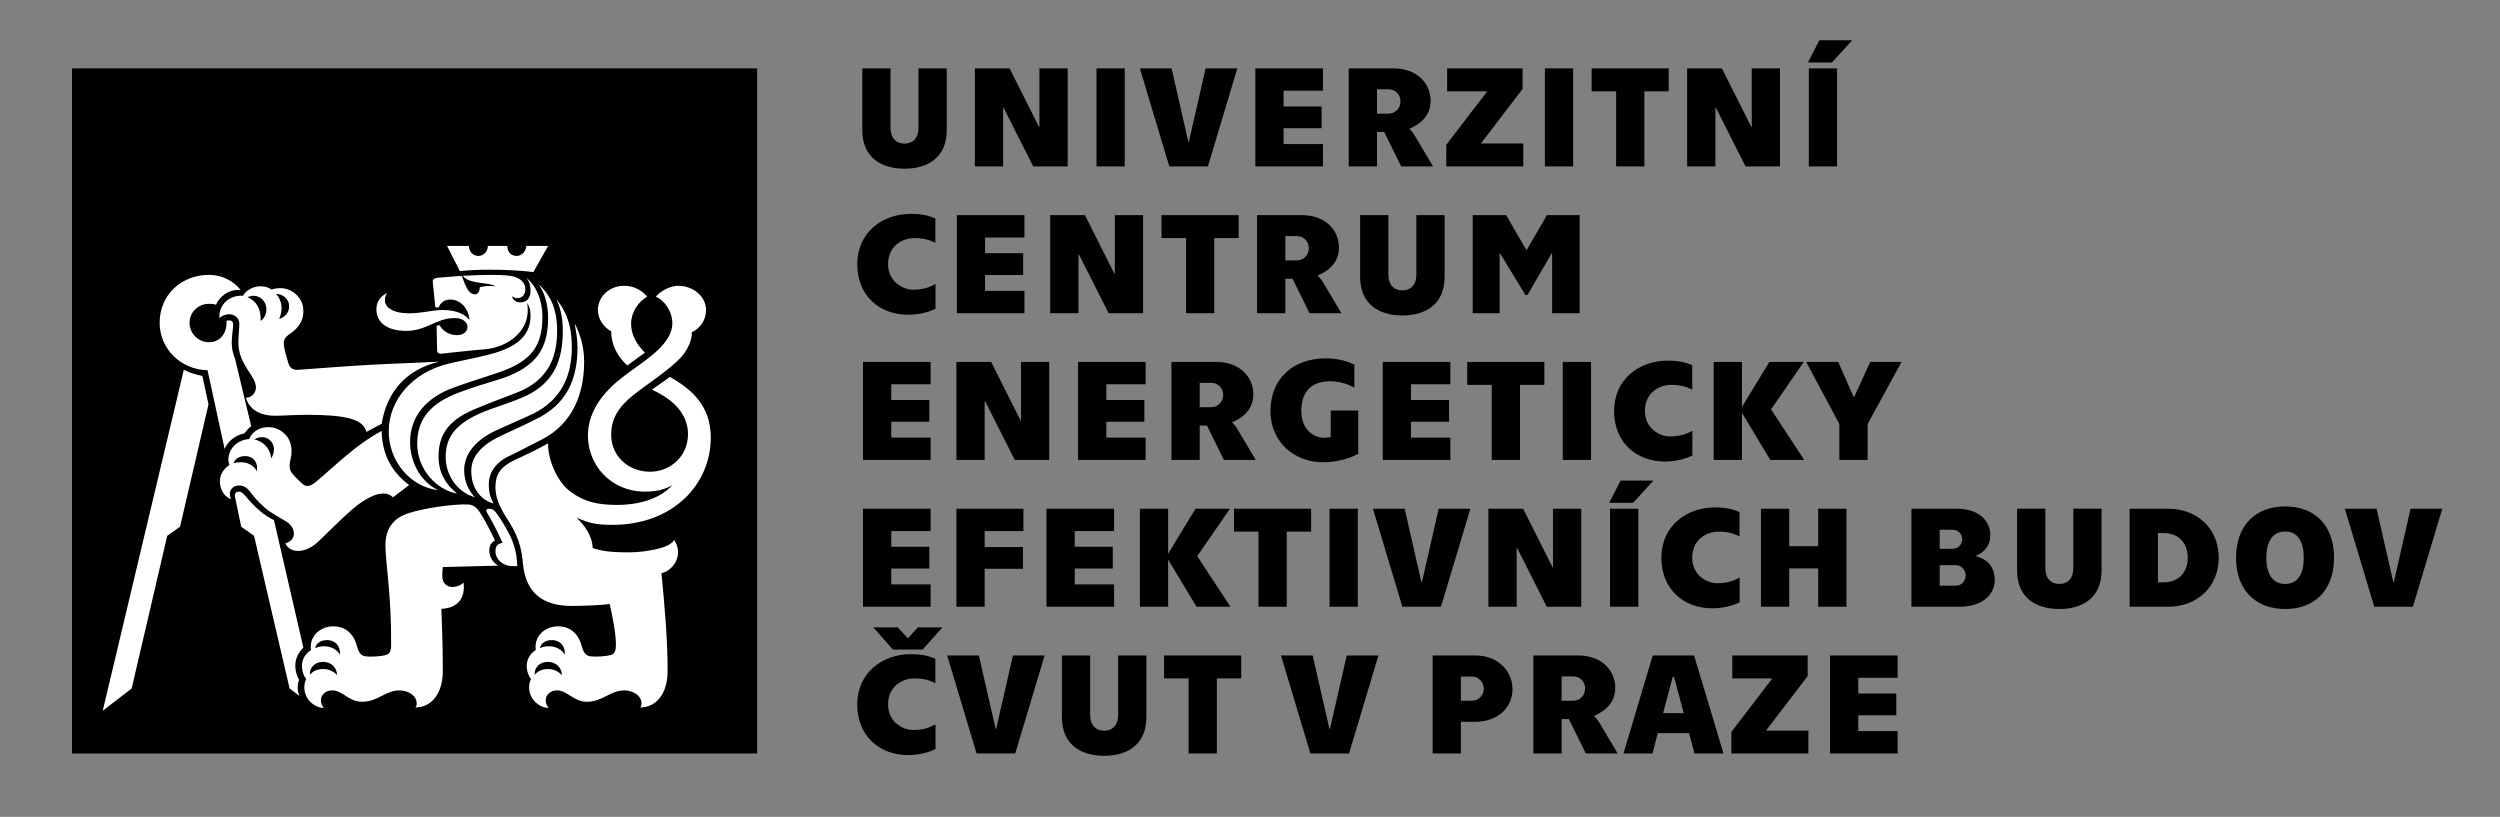<?xml version="1.0" encoding="UTF-8"?> <svg xmlns="http://www.w3.org/2000/svg" xmlns:xlink="http://www.w3.org/1999/xlink" version="1.1" id="Layer_1" x="0px" y="0px" width="694px" height="226.77px" viewBox="0 0 694 226.77" xml:space="preserve"><rect x="0" y="0" width="694" height="226.77" fill="#808080" stroke="none"/> <g> <rect x="19.994" y="18.983" width="190.186" height="190.185"></rect> <g> <path fill="#FFFFFF" d="M174.14,101.458l4.873-3.556c-1.842-1.975-3.818-4.345-3.818-8.164c0-2.896,1.976-6.057,4.477-7.373 c-1.316-1.581-3.424-3.027-6.451-3.027c-3.951,0-7.243,2.896-7.243,6.713c0,2.632,1.712,4.873,3.688,5.925 C169.665,95.664,171.377,98.954,174.14,101.458 M148.073,75.52l4.081-7.243h-6.058c0,1.316-1.186,2.765-2.636,2.765 c-1.576,0-2.63-1.052-2.63-2.765h-5.399c0,1.58-1.184,2.765-2.632,2.765s-2.635-1.185-2.635-2.765h-6.057l3.556,6.978 c2.767-0.262,5.397-0.392,8.031-0.392C140.564,74.862,144.781,75.124,148.073,75.52 M137.011,139.771 c-0.658-1.185-1.316-2.635-1.316-5.266c0-3.425,1.975-6.32,6.189-8.165c2.765-1.315,4.869-2.501,8.558-4.343 c8.689-4.477,11.718-12.904,11.718-21.594c0-4.345-1.186-7.77-2.632-10.666c0.393,2.37,0.788,4.347,0.788,6.715 c0,9.085-3.159,15.801-11.454,19.881c-5.265,2.633-7.901,3.687-11.062,5.267c-4.473,2.369-6.977,5.398-6.977,9.087 C130.823,135.294,133.191,138.719,137.011,139.771 M131.877,138.062c-1.447-1.451-3.027-4.083-3.027-7.506 c0-4.345,2.895-8.031,8.029-10.666c4.477-2.106,7.109-3.16,11.058-5.003c8.297-4.081,10.798-11.06,10.798-18.563 c0-7.243-2.369-10.93-4.345-13.3c1.449,2.767,1.845,6.057,1.845,8.824c0,8.031-2.368,15.009-11.718,18.695 c-4.741,1.974-7.77,2.632-11.85,4.475c-6.453,3.03-8.954,6.585-8.954,11.851C123.713,131.872,126.874,136.61,131.877,138.062 M126.874,137.007c-2.24-1.843-5.137-4.871-5.137-10.27c0-5.661,2.371-9.874,9.744-13.034c4.743-1.975,7.243-2.897,11.72-4.609 c9.48-3.555,11.454-10.534,11.454-17.381c0-6.582-2.37-10.402-5.267-12.902c1.712,2.106,2.767,5.663,2.767,9.348 c0,8.689-3.293,13.562-12.641,16.855c-3.819,1.184-7.899,2.368-12.114,3.948c-7.635,2.896-11.585,7.109-11.585,14.221 C115.814,130.556,121.475,136.087,126.874,137.007 M121.607,136.087c-5.267-2.635-7.77-8.296-7.77-13.301 c0-7.241,4.477-12.376,11.98-15.143c4.613-1.71,8.297-2.763,12.906-4.343c8.954-3.16,11.85-7.373,11.85-15.404 c0-4.609-1.712-8.558-4.477-10.796c0.92,1.052,1.185,2.369,1.185,3.555c0,2.238-1.185,3.291-2.896,3.291 c-1.054,0-2.108-0.658-2.238-1.71c0.526,0.393,0.922,0.526,1.45,0.526c1.446,0,2.236-1.054,2.236-2.502 c0-2.238-2.106-3.424-4.213-3.687c-1.844-0.264-3.821-0.264-6.057-0.264c-2.237,0-4.345,0.132-7.11,0.264 c1.71,2.371,7.374,1.712,9.083,2.896c-1.45-0.13-2.896-0.13-4.346,0.262c0,0.924-0.392,1.977-1.314,1.977 c-1.713,0-2.503-1.842-3.688-5.135l-6.715,0.528c-1.054,0.13-1.448,0.526-1.318,1.316l0.66,6.583c0,0.262,0.264,0.394,0.528,0.394 c0.262,0,0.524-0.132,0.656-0.528c0.264-0.526,1.056-1.71,3.028-1.71c2.896,0,5.135,2.634,5.265,5.661 c-1.052-1.446-3.42-2.764-7.373-2.764c-3.027,0-5.527,0.922-9.478,0.922c-4.213,0-6.583-1.58-6.583-3.554 c0-0.922,0.13-1.451,0.659-2.109c-1.712,0.791-3.029,2.241-3.029,4.609c0,2.896,2.108,5.927,8.293,5.927 c5.661,0,8.297-3.557,13.431-3.557c2.37,0,3.557,1.184,3.557,2.502c0,1.185-1.057,2.238-2.897,2.238 c-2.24,0-3.816-1.184-4.608-2.37c-0.132-0.264-0.264-0.395-0.529-0.395c-0.392,0-0.526,0.262-0.526,0.526l0.134,6.319 c0,0.791,0.392,1.187,1.316,1.055c3.949-0.396,8.03-0.922,11.851-1.185c7.109-0.658,11.982-5.401,11.982-10.666 c0-0.791,0-1.451-0.132-2.239c0.656,1.054,0.92,2.106,0.92,3.422c0,4.873-2.632,8.56-11.058,10.798 c-4.479,1.185-7.77,1.71-11.59,2.632c-10.138,2.37-16.719,10.138-16.719,18.829C107.914,127.791,113.575,135.032,121.607,136.087 M77.497,88.554c0.528-1.184,0.66-2.238,0.66-3.028c0-1.712-0.792-3.291-1.58-3.948c1.975,0,3.685,1.446,3.685,3.422 C80.261,86.842,79.077,88.028,77.497,88.554 M101.725,119.89l4.213-2.238c1.448-8.82,6.713-15.009,15.931-17.247 c-4.871,0.262-9.085,0.394-15.009,0.658c-6.319,0.262-16.721,1.054-23.962,1.58c-1.45,0.132-2.37-0.396-2.767-1.58 c-0.394-1.316-1.185-3.819-1.316-5.268c-0.134-1.186,0.132-1.976,1.187-2.764c2.104-1.45,4.213-3.16,4.213-6.715 c0-3.819-3.293-6.32-6.322-6.32c-1.052,0-1.842,0.13-2.5,0.393c-0.792-0.524-1.58-0.92-3.161-0.92 c-2.24,0-4.213,1.448-4.741,2.633c-3.816-0.262-6.845,2.502-6.583,6.189c0.526-0.528,1.58-1.052,2.767-1.052 c1.446,0,2.764,1.052,2.764,2.633c0,1.448-0.264,3.292-0.264,5.265c0,6.059,4.873,9.219,4.873,12.378 c0,1.58-1.187,2.896-2.767,2.896c0.922,3.293,3.951,5.003,8.031,5.003c2.634,0,5.005-0.262,8.822-0.262 C96.064,115.151,100.801,116.335,101.725,119.89 M142.276,157.152h1.32c-0.136-4.215-1.187-7.111-2.896-10.138 c-0.924-1.712-2.108-3.555-3.031-4.743c-0.526-0.788-1.186-1.05-1.975-1.05c-0.528,0-0.922,0.393-0.528,1.05 c1.056,1.712,2.502,4.347,4.347,8.428c-1.58,0.265-1.977,1.054-1.977,2.371C137.537,155.176,139.514,157.152,142.276,157.152 M72.364,89.08c0.13-3.687-1.448-5.661-3.687-6.583c0.394-0.132,0.92-0.396,1.71-0.396c1.713,0,3.557,1.45,3.557,3.688 C73.944,86.974,73.548,88.29,72.364,89.08 M156.761,181.772c-0.526-1.184-2.239-2.368-4.345-2.368 c-1.186,0-1.974,0.262-2.502,0.525c0.132-1.054,1.187-2.238,3.293-2.238C155.707,177.691,157.023,179.666,156.761,181.772 M155.971,187.436c-0.79-0.922-2.104-1.712-3.817-1.712c-2.108,0-3.161,0.922-3.688,1.58c-0.262-1.58,1.054-3.555,3.556-3.555 C154.654,183.749,155.971,185.591,155.971,187.436 M62.358,124.629c0.92-2.239,3.027-3.817,5.529-4.344 c0.524-0.791,1.184-1.447,1.844-1.976l-4.477-18.698c-0.528-1.314-0.924-2.63-0.924-4.477c0-1.973,0.396-3.949,0.396-5 c0-0.922-0.526-1.185-1.052-1.185c-0.396,0-0.661,0-0.791,0.13v0.528c0,3.026-1.846,5.396-4.872,5.396 c-3.027,0-5.399-2.5-5.399-5.396c0-2.897,2.372-5.269,5.399-5.269c0.526,0,1.186,0,1.974,0.264 c0.922-2.368,3.819-4.477,6.845-4.081c-2.104-2.634-5.265-4.215-8.819-4.215c-7.638,0-13.693,5.531-13.693,13.301 c0,7.239,5.925,13.034,13.298,13.166L62.358,124.629z M82.766,152.938c1.975,0,4.081-1.055,6.056-3.026 c3.554-3.425,8.56-8.56,11.587-10.536c2.632-1.71,4.345-2.368,6.056-2.368c1.054,0,1.846,0.264,2.634,1.055l4.477-3.426 c-5.135-3.818-7.505-8.821-7.637-15.009c-7.109,3.817-12.245,9.087-18.171,14.087c-1.052,0.792-1.578,1.185-2.5,1.185 c-0.922,0-1.713-0.92-3.293-2.5c-1.316-1.317-1.58-2.106-1.58-3.027c0-1.58,0.528-2.108,0.528-4.215 c0-4.212-3.291-6.583-6.451-6.583c-2.634,0-4.609,1.448-5.267,3.292c-3.557,0.263-5.795,2.897-5.795,5.659 c0,0.661,0.134,1.189,0.267,1.58c-1.317,0.793-2.637,2.371-2.637,4.479c0,2.238,1.186,4.345,3.163,5.003 c-0.266-0.396-0.396-0.922-0.396-1.58c0-1.185,1.054-2.239,2.502-2.239c1.184,0,1.974,0.396,2.896,1.449 c1.184,1.58,2.37,3.028,4.345,4.74c1.844,1.58,3.949,2.633,5.925,3.819c1.185,0.788,2.105,1.842,2.105,3.422 c0,1.055-0.789,2.239-2.369,2.635C79.867,152.279,81.186,152.938,82.766,152.938 M75.26,127.263 c-0.132-2.634-2.106-4.738-4.609-5.265c0.396-0.267,1.052-0.657,2.107-0.657c1.842,0,3.292,1.578,3.292,3.288 C76.05,125.946,75.655,126.605,75.26,127.263 M89.875,196.519c-0.529-0.657-0.791-1.315-0.791-2.106 c0-1.578,1.316-2.764,3.159-2.764c2.896,0,4.477,3.16,8.297,3.16c4.345,0,6.449-3.16,10.4-3.16c1.976,0,4.743,1.186,4.743,3.687 c0,0.396-0.136,0.79-0.396,1.054c4.477,0,7.633-3.818,7.633-10.139c0-8.822-0.26-12.377-0.392-17.248 c3.425-0.132,6.713-1.844,6.185-7.241c-0.92,0.788-1.972,1.185-3.157,1.185c-1.58,0-2.766-1.185-2.766-2.896 c0-0.792,0-1.712,0.13-2.635l15.407-0.396c-1.449-0.787-2.501-2.367-2.501-4.21c0-1.316,0.526-2.238,1.581-2.767 c-1.451-3.026-2.635-5.397-4.081-7.636c-0.792-1.184-1.712-2.369-3.556-2.369c-4.083-0.133-12.376,1.052-16.591,2.501 c-3.159,1.053-6.189,3.423-6.189,8.819c0,5.006,1.712,13.827,1.581,27.652c0,1.977-0.526,2.634-1.711,2.896 c-1.054,0.265-3.819,0.526-5.531,0.265c-0.92-0.134-1.712-0.791-2.238-2.765c-0.658-2.767-2.632-5.531-6.583-5.531 c-3.557,0-6.713,2.635-6.188,6.584c-1.712,1.054-2.502,2.766-2.502,4.345c0,1.58,0.526,2.896,1.185,3.687 c-0.395,0.922-0.524,1.448-0.524,2.37C84.478,194.15,87.375,196.519,89.875,196.519 M71.308,130.817 c-0.789-1.58-2.501-2.5-4.477-2.5c-0.788,0-1.446,0.132-1.973,0.262c0.262-1.055,1.449-1.974,3.161-1.974 C70.258,126.605,71.704,128.317,71.308,130.817 M94.352,181.772c-0.528-1.184-2.239-2.368-4.345-2.368 c-1.186,0-1.976,0.262-2.502,0.525c0.13-1.054,1.187-2.238,3.293-2.238C93.298,177.691,94.614,179.666,94.352,181.772 M83.158,193.229c-0.393-0.79-0.524-1.58-0.524-2.37s0.132-1.448,0.394-2.106c-0.658-1.187-1.054-2.502-1.054-3.95 c0-1.975,0.924-3.816,2.241-5.004L76.05,144.38c-1.318-0.657-2.634-1.448-3.687-2.371c-1.844-1.58-2.896-2.764-4.609-4.738 c-0.528-0.526-0.924-0.79-1.448-0.79c-0.792,0-1.316,0.526-1.052,1.581l1.71,8.16l3.555,2.503l9.874,42.396L83.158,193.229z M93.564,187.436c-0.792-0.922-2.108-1.712-3.821-1.712c-2.108,0-3.161,0.922-3.688,1.58c-0.26-1.58,1.056-3.555,3.557-3.555 C92.244,183.749,93.564,185.591,93.564,187.436 M28.518,197.31l8.032-6.189l9.875-42.396l3.555-2.503l7.901-33.967l-1.712-7.9 c-1.977-0.396-3.689-0.922-5.135-1.712L28.518,197.31z M152.284,196.519c-0.526-0.657-0.79-1.315-0.79-2.106 c0-1.578,1.316-2.764,3.16-2.764c2.897,0,4.477,3.16,8.296,3.16c4.343,0,6.451-3.16,10.4-3.16c1.976,0,4.741,1.186,4.741,3.687 c0,0.396-0.132,0.79-0.395,1.054c4.478,0,7.636-3.818,7.636-10.139c0-8.427-0.788-17.774-1.712-27.124 c2.371-0.525,4.609-2.896,4.609-5.925c0-1.052-0.392-2.237-1.052-3.29c-0.66,0.922-1.844,1.71-3.817,2.238 c-2.766,0.788-6.189,1.184-8.693,1.184c-5.661,0-7.503-0.396-10.136-1.184c-0.134-3.555-2.371-6.454-4.477-8.427 c3.291,1.315,4.739,1.973,10.006,1.973c16.853,0,27.254-11.32,27.254-24.226c0-9.35-5.925-13.692-11.324-16.853l-5.003,3.555 c6.057,2.765,10.006,6.845,10.006,12.376c0,6.058-4.869,10.403-10.53,10.403c-6.059,0-10.798-4.346-10.798-10.271 c0-4.475,2.104-7.768,6.056-10.928c3.95-3.159,10.007-6.978,13.3-10.532c1.712-1.847,3.159-4.743,3.027-6.981 c2.238-1.052,3.951-3.289,3.951-6.187c0-3.817-3.685-6.713-7.635-6.713c-2.373,0-5.003,1.446-6.323,3.027 c2.372,0.922,4.611,4.081,4.611,7.373c0,2.767-1.71,5.135-3.687,7.109c-3.029,3.031-6.978,5.27-11.324,8.824 c-5.267,4.344-8.428,9.48-8.428,15.273c0,8.03,6.189,15.536,15.931,15.536c3.16,0,5.663-0.658,7.507-1.845 c-3.161,3.687-9.084,5.531-15.273,5.531c-5.401,0-9.085-0.792-13.034-3.687c-3.557-2.632-6.321-8.821-6.189-13.43 c-2.896,1.712-6.321,3.29-9.218,4.608c-4.083,1.974-5.399,4.081-5.399,7.635c0,4.742,3.293,8.429,4.739,11.192 c1.976,3.555,2.635,6.715,2.896,10.006c0.792,8.033,5.401,11.72,13.562,11.72c3.689,0,8.558-0.264,10.534-0.527 c0.791,3.688,1.712,8.03,1.712,11.324c0,1.977-0.528,2.634-1.712,2.896c-1.052,0.265-3.818,0.526-5.529,0.265 c-0.92-0.134-1.712-0.791-2.24-2.765c-0.657-2.767-2.632-5.531-6.581-5.531c-3.557,0-6.715,2.635-6.189,6.584 c-1.712,1.054-2.502,2.766-2.502,4.345c0,1.58,0.526,2.896,1.187,3.687c-0.396,0.922-0.529,1.448-0.529,2.37 C146.885,194.15,149.784,196.519,152.284,196.519"></path> <path d="M508.01,209.168h18.767v-6.201h-10.923v-4.4h10.561v-6.041h-10.561v-4.362h10.923v-6.202H508.01V209.168z M480.644,209.168h21.366v-6.36h-11.765l11.564-15.126v-5.721h-20.928v6.361h11.124l-11.362,14.846V209.168z M461.676,197.966 l2.681-10.043h0.361l2.68,10.043H461.676z M470.398,209.168h8.045l-8.164-27.207h-11.484l-8.122,27.207h8.042l1.481-5.643h8.682 L470.398,209.168z M433.509,194.525v-6.762h3.16c2.12,0,3.359,1.641,3.359,3.36c0,1.721-1.239,3.401-3.359,3.401H433.509z M425.666,209.168h7.843v-9.562h1.999l4.722,9.562h8.843l-5.002-8.401c-0.519-0.881-1.161-1.68-1.521-1.92l0.04-0.16 c2.4-1.08,5.802-3.121,5.802-7.762c0-4.883-3.88-8.964-10.243-8.964h-12.482V209.168z M405.541,194.525v-6.722h3.079 c1.72,0,3.281,1.439,3.281,3.359c0,1.962-1.562,3.362-3.281,3.362H405.541z M397.698,209.168h7.843v-8.801h4 c6.363,0,10.321-4.042,10.321-9.043s-3.958-9.363-10.321-9.363h-11.843V209.168z M363.767,209.168h10.725l8.161-27.207h-8.802 l-4.645,20.365h-0.159l-4.64-20.365h-8.802L363.767,209.168z M329.956,209.168h7.843v-20.846h6.762v-6.361h-21.407v6.361h6.803 V209.168z M306.509,209.809c6.401,0,11.724-3.08,11.724-10.683v-17.165h-7.842v16.447c0,3.079-1.681,4.438-3.882,4.438 c-2.2,0-3.88-1.359-3.88-4.438v-16.447h-7.843v17.165C294.786,206.729,300.109,209.809,306.509,209.809 M271.1,209.168h10.722 l8.164-27.207h-8.802l-4.642,20.365h-0.162l-4.64-20.365h-8.804L271.1,209.168z M252.094,209.611c3.242,0,5.962-0.84,7.604-1.683 v-6.841c-1.561,0.838-3.363,1.56-6.205,1.56c-2.839,0-6.962-2.16-6.962-7.082c0-4.921,3.762-7.243,7.402-7.243 c2.481,0,4.203,0.562,5.721,1.323v-6.765c-1.6-0.72-3.6-1.279-6.8-1.279c-8.043,0-14.887,5.281-14.887,13.964 S244.092,209.611,252.094,209.611 M247.893,180.32h8.241l5.484-6.161h-6.805l-2.72,2.962h-0.159l-2.722-2.962h-6.801 L247.893,180.32z"></path> <path d="M659.093,168.426h10.724l8.162-27.21h-8.803l-4.64,20.366h-0.159l-4.644-20.366h-8.803L659.093,168.426z M634.367,162.104 c-3.482,0-5.241-2.802-5.241-7.281c0-4.483,1.759-7.283,5.241-7.283c3.521,0,5.16,2.8,5.16,7.283 C639.527,159.303,637.889,162.104,634.367,162.104 M634.367,169.066c8.118,0,13.562-5.162,13.562-14.243 c0-9.084-5.444-14.246-13.562-14.246c-8.084,0-13.644,5.162-13.644,14.246C620.724,163.904,626.283,169.066,634.367,169.066 M599.035,161.662v-13.683h1.642c3.763,0,6.643,2.441,6.643,6.844c0,4.4-2.88,6.839-6.643,6.839H599.035z M591.191,168.426h10.767 c7.8,0,13.963-5.401,13.963-13.603c0-8.203-6.163-13.607-13.963-13.607h-10.767V168.426z M571.669,169.066 c6.402,0,11.722-3.083,11.722-10.683v-17.168h-7.843v16.446c0,3.082-1.678,4.442-3.879,4.442c-2.202,0-3.883-1.36-3.883-4.442 v-16.446h-7.844v17.168C559.942,165.983,565.267,169.066,571.669,169.066 M538.459,162.583v-5.682h4.44 c1.679,0,2.763,1.401,2.763,2.802c0,1.559-1.084,2.88-2.763,2.88H538.459z M538.459,152.342v-5.282h3.599 c1.601,0,2.644,1.24,2.644,2.64c0,1.401-1.043,2.643-2.644,2.643H538.459z M530.615,168.426h13.321 c7.006,0,9.806-3.92,9.806-7.361c0-4.604-3.117-6.123-5.16-6.644v-0.159c1.84-0.72,3.922-2.442,3.922-5.763 c0-3.76-3.001-7.283-9.246-7.283h-12.643V168.426z M488.841,141.216v27.21h7.843v-10.645h8.044v10.645h7.843v-27.21h-7.843v10.405 h-8.044v-10.405H488.841z M475.318,168.864c3.241,0,5.962-0.838,7.604-1.68v-6.843c-1.561,0.841-3.36,1.562-6.202,1.562 c-2.841,0-6.962-2.161-6.962-7.08c0-4.925,3.763-7.243,7.4-7.243c2.481,0,4.203,0.559,5.723,1.319v-6.762 c-1.601-0.721-3.602-1.281-6.802-1.281c-8.041,0-14.883,5.282-14.883,13.967C461.196,163.502,467.315,168.864,475.318,168.864 M446.95,168.426h7.843v-27.21h-7.843V168.426z M446.712,139.577h6.642l5.641-6.162h-9.122L446.712,139.577z M413.181,168.426 h7.841v-16.325h0.122l8.241,16.325h9.563v-27.21h-7.843v16.247h-0.118l-8.164-16.247h-9.643V168.426z M389.296,168.426h10.723 l8.162-27.21h-8.801l-4.645,20.366h-0.159l-4.64-20.366h-8.805L389.296,168.426z M369.086,168.426h7.843v-27.21h-7.843V168.426z M349.361,168.426h7.842V147.58h6.764v-6.364H342.56v6.364h6.802V168.426z M341.562,168.426l-9.206-14.046l9.084-13.164h-9.562 l-7.603,12.525v-12.525h-7.843v27.21h7.843v-13.084l7.882,13.084H341.562z M290.506,168.426h18.763v-6.203h-10.922v-4.4h10.563 v-6.041h-10.563v-4.363h10.922v-6.202h-18.763V168.426z M265.497,141.216v27.21h7.843v-10.522h10.643v-6.043H273.34v-4.442h10.761 v-6.202H265.497z M239.57,168.426h18.765v-6.203h-10.922v-4.4h10.565v-6.041h-10.565v-4.363h10.922v-6.202H239.57V168.426z"></path> <path d="M510.608,127.683h7.843v-9.966l9.404-17.245h-8.682l-4.442,9.722h-0.161l-4.281-9.722h-8.884l9.203,17.245V127.683z M500.847,127.683l-9.202-14.046l9.082-13.164h-9.563l-7.602,12.523v-12.523h-7.844v27.21h7.844v-13.085l7.882,13.085H500.847z M462.196,128.121c3.239,0,5.962-0.839,7.601-1.679v-6.844c-1.562,0.841-3.36,1.561-6.201,1.561c-2.843,0-6.961-2.161-6.961-7.082 c0-4.921,3.76-7.241,7.4-7.241c2.48,0,4.2,0.559,5.723,1.32v-6.764c-1.6-0.718-3.604-1.279-6.803-1.279 c-8.043,0-14.885,5.283-14.885,13.964S454.191,128.121,462.196,128.121 M433.826,127.683h7.845v-27.21h-7.845V127.683z M414.101,127.683h7.844v-20.847h6.762v-6.364h-21.408v6.364h6.803V127.683z M383.853,127.683h18.765v-6.203h-10.922v-4.4h10.562 v-6.042h-10.562v-4.362h10.922v-6.203h-18.765V127.683z M367.207,128.321c4.842,0,8.202-1.481,9.843-2.32v-12.044h-7.641v7.363 c-0.562,0.118-1.161,0.198-1.764,0.198c-3.04,0-6.4-2.32-6.4-7.441c0-5.521,2.963-8.241,8.044-8.241 c2.801,0,5.2,0.959,6.682,1.759v-6.4c-1.6-0.722-4.244-1.722-7.843-1.722c-9.241,0-15.446,5.721-15.446,14.605 S359.604,128.321,367.207,128.321 M333.035,113.037v-6.762h3.164c2.118,0,3.359,1.64,3.359,3.362c0,1.72-1.241,3.399-3.359,3.399 H333.035z M325.196,127.683h7.839v-9.563h2.003l4.722,9.563h8.841l-5-8.404c-0.521-0.88-1.161-1.68-1.522-1.921l0.04-0.158 c2.402-1.082,5.804-3.122,5.804-7.764c0-4.882-3.884-8.963-10.243-8.963h-12.482V127.683z M299.267,127.683h18.766v-6.203H307.11 v-4.4h10.562v-6.042H307.11v-4.362h10.922v-6.203h-18.766V127.683z M265.497,127.683h7.843v-16.325h0.121l8.241,16.325h9.563 v-27.21h-7.843v16.245h-0.118l-8.164-16.245h-9.643V127.683z M239.57,127.683h18.765v-6.203h-10.922v-4.4h10.565v-6.042h-10.565 v-4.362h10.922v-6.203H239.57V127.683z"></path> <path d="M408.82,86.939h7.483V70.333h0.118l7.044,11.565h0.558l6.725-11.604h0.12v16.646h7.642v-27.21h-9.082l-5.603,9.645h-0.121 l-5.603-9.645h-9.281V86.939z M389.296,87.578c6.399,0,11.723-3.081,11.723-10.684V59.729h-7.845v16.445 c0,3.081-1.678,4.44-3.878,4.44c-2.202,0-3.883-1.359-3.883-4.44V59.729h-7.842v17.165 C377.571,84.497,382.893,87.578,389.296,87.578 M356.806,72.293v-6.762h3.16c2.12,0,3.36,1.641,3.36,3.36 c0,1.722-1.24,3.402-3.36,3.402H356.806z M348.963,86.939h7.843v-9.565h1.999l4.722,9.565h8.843l-5.003-8.404 c-0.521-0.879-1.161-1.679-1.518-1.92l0.038-0.161c2.401-1.08,5.804-3.122,5.804-7.762c0-4.883-3.882-8.963-10.246-8.963h-12.481 V86.939z M329.238,86.939h7.841V66.09h6.762v-6.361h-21.408v6.361h6.806V86.939z M291.545,86.939h7.843V70.614h0.12l8.243,16.325 h9.563v-27.21h-7.843v16.245h-0.122l-8.16-16.245h-9.645V86.939z M265.619,86.939h18.766v-6.203H273.46v-4.401h10.563v-6.042 H273.46v-4.362h10.924v-6.202h-18.766V86.939z M252.094,87.377c3.24,0,5.962-0.841,7.603-1.679v-6.843 c-1.561,0.84-3.361,1.561-6.203,1.561c-2.842,0-6.962-2.161-6.962-7.084c0-4.919,3.762-7.241,7.404-7.241 c2.479,0,4.2,0.562,5.719,1.32v-6.762c-1.6-0.719-3.6-1.28-6.802-1.28c-8.042,0-14.883,5.283-14.883,13.962 C237.97,82.016,244.093,87.377,252.094,87.377"></path> <path d="M502.129,46.193h7.841v-27.21h-7.841V46.193z M501.888,17.345h6.641l5.643-6.162h-9.123L501.888,17.345z M468.358,46.193 h7.841V29.868h0.12l8.243,16.325h9.563v-27.21h-7.844V35.23h-0.12l-8.163-16.247h-9.641V46.193z M448.632,46.193h7.843V25.347 h6.761v-6.363h-21.406v6.363h6.803V46.193z M428.864,46.193h7.844v-27.21h-7.844V46.193z M401.495,46.193h21.367v-6.362h-11.762 l11.563-15.123v-5.725h-20.928v6.363h11.123l-11.364,14.844V46.193z M382.252,31.548v-6.762h3.161c2.12,0,3.36,1.64,3.36,3.362 c0,1.72-1.24,3.399-3.36,3.399H382.252z M374.409,46.193h7.843V36.63h2.001l4.721,9.563h8.843l-5.001-8.404 c-0.522-0.879-1.161-1.679-1.521-1.919l0.039-0.16c2.401-1.082,5.803-3.12,5.803-7.762c0-4.882-3.882-8.965-10.244-8.965h-12.483 V46.193z M348.48,46.193h18.768v-6.203h-10.924V35.59h10.564v-6.042h-10.564v-4.362h10.924v-6.203H348.48V46.193z M324.594,46.193 h10.725l8.161-27.21h-8.802l-4.64,20.367h-0.161l-4.643-20.367h-8.802L324.594,46.193z M304.389,46.193h7.843v-27.21h-7.843 V46.193z M270.62,46.193h7.843V29.868h0.117l8.243,16.325h9.564v-27.21h-7.842V35.23h-0.118l-8.164-16.247h-9.643V46.193z M251.094,46.834c6.401,0,11.722-3.083,11.722-10.684V18.983h-7.843v16.447c0,3.081-1.677,4.442-3.879,4.442 c-2.201,0-3.88-1.361-3.88-4.442V18.983h-7.841V36.15C239.372,43.751,244.691,46.834,251.094,46.834"></path> </g> </g> </svg> 